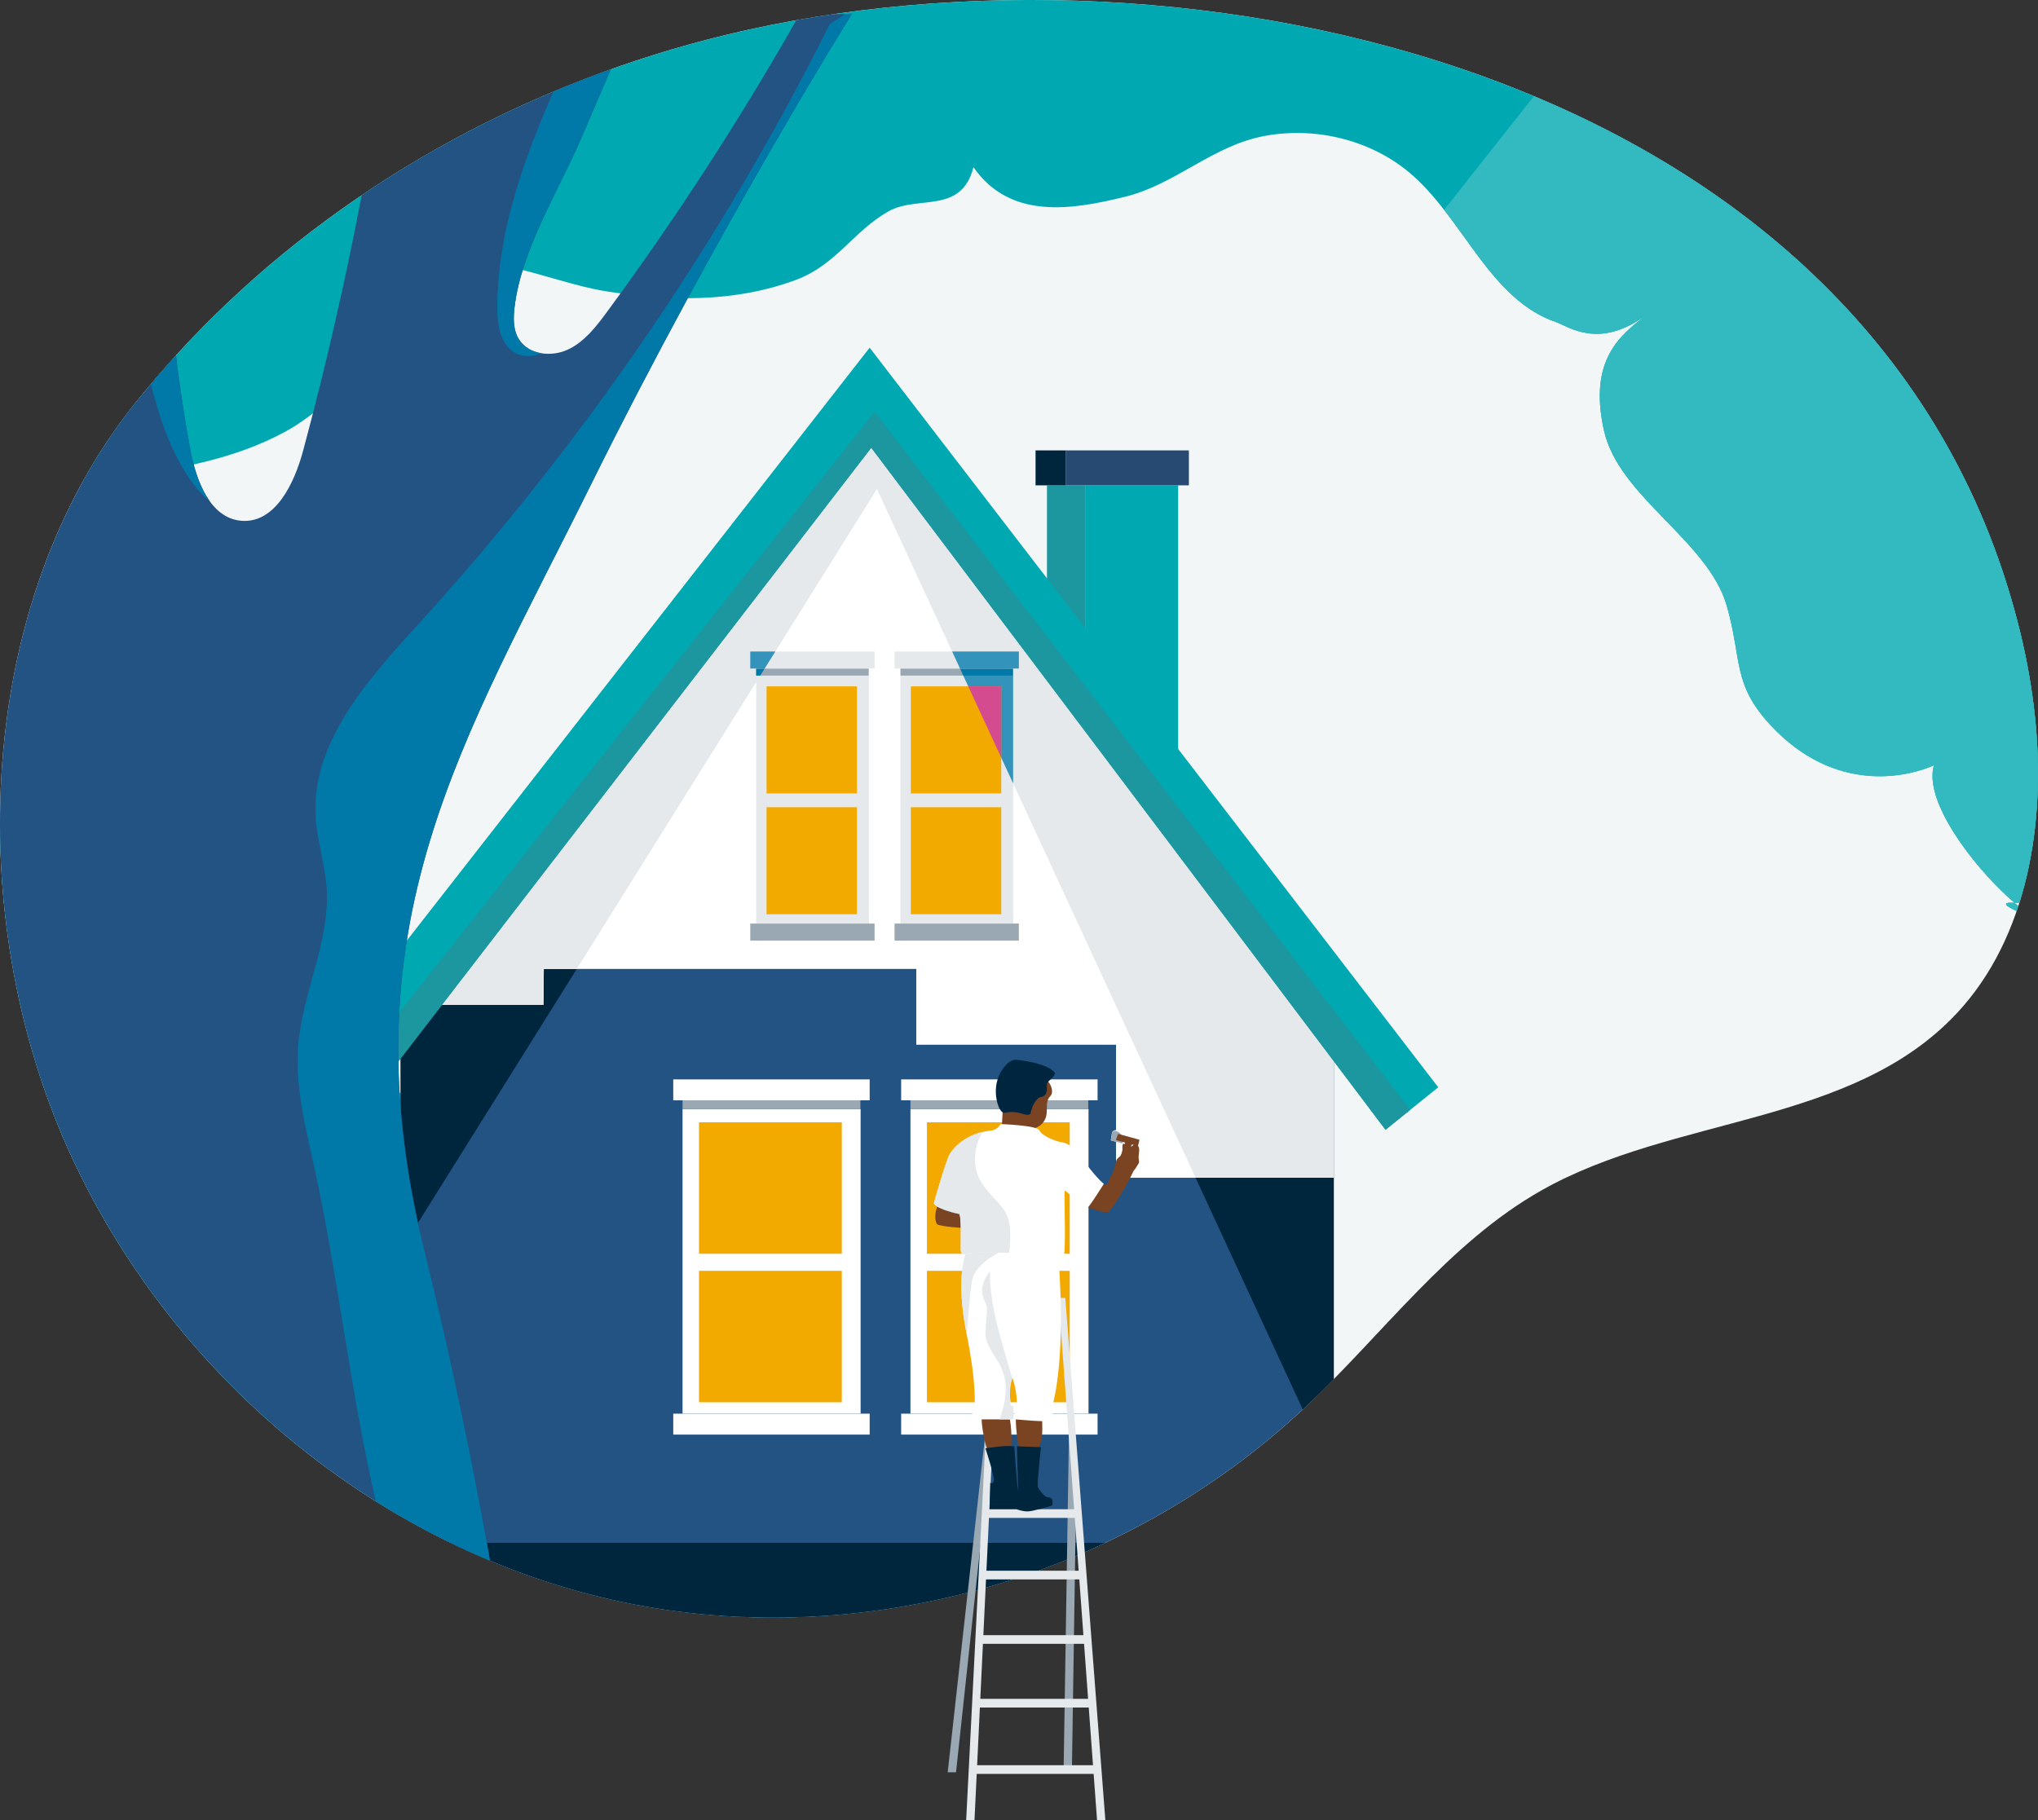 <?xml version="1.0" encoding="UTF-8"?>
<svg id="Layer_2" data-name="Layer 2" xmlns="http://www.w3.org/2000/svg" xmlns:xlink="http://www.w3.org/1999/xlink" viewBox="0 0 800.79 715.27">
  <rect x="0" y="0" width="800.79" height="715.27" fill="#333333" stroke="none"/>
  <defs>
    <style>
      .cls-1 {
        fill: none;
      }

      .cls-2 {
        clip-path: url(#clippath);
      }

      .cls-3 {
        fill: #f3f6f6;
      }

      .cls-4 {
        fill: #00263e;
      }

      .cls-5 {
        fill: #00a9b1;
      }

      .cls-6 {
        fill: #00253e;
      }

      .cls-7 {
        fill: #0079a9;
      }

      .cls-8 {
        fill: #fff;
      }

      .cls-9 {
        fill: #f2a900;
      }

      .cls-10 {
        fill: #e5e9ec;
      }

      .cls-11 {
        fill: #99a8b2;
      }

      .cls-12 {
        fill: #d44b90;
      }

      .cls-13 {
        fill: #235383;
      }

      .cls-14 {
        fill: #1c969f;
      }

      .cls-15 {
        fill: #3393ba;
      }

      .cls-16 {
        fill: #33bac1;
      }

      .cls-17 {
        fill: #264a71;
      }

      .cls-18 {
        fill: #7a4321;
      }

      .cls-19 {
        clip-path: url(#clippath-1);
      }

      .cls-20 {
        clip-path: url(#clippath-4);
      }

      .cls-21 {
        clip-path: url(#clippath-3);
      }

      .cls-22 {
        clip-path: url(#clippath-2);
      }

      .cls-23 {
        clip-path: url(#clippath-7);
      }

      .cls-24 {
        clip-path: url(#clippath-8);
      }

      .cls-25 {
        clip-path: url(#clippath-6);
      }

      .cls-26 {
        clip-path: url(#clippath-5);
      }

      .cls-27 {
        clip-path: url(#clippath-9);
      }

      .cls-28 {
        clip-path: url(#clippath-14);
      }

      .cls-29 {
        clip-path: url(#clippath-13);
      }

      .cls-30 {
        clip-path: url(#clippath-12);
      }

      .cls-31 {
        clip-path: url(#clippath-10);
      }

      .cls-32 {
        clip-path: url(#clippath-15);
      }

      .cls-33 {
        clip-path: url(#clippath-11);
      }
    </style>
    <clipPath id="clippath">
      <path class="cls-3" d="m89.35,119.07c56.42-53.52,127.81-90.01,202.35-106.86.92-.21,1.84-.41,2.76-.62,183.78-40.28,446.77,21.02,499.37,237.03,2.67,10.99,4.63,22.16,5.8,33.42,4.3,41.24-2.88,86.35-30.72,116.16-41.35,44.26-111.02,40.11-163.21,69.62-36.57,20.68-62.35,56.6-93.23,85.58-71.23,66.86-173.84,96.02-268.03,76.15-94.19-19.86-177.63-88.25-217.97-178.64C-14.23,359.7-9.95,237.38,52.91,158.7c11.26-14.09,23.45-27.31,36.44-39.63Z"/>
    </clipPath>
    <clipPath id="clippath-1">
      <rect class="cls-1" x="-16.6" y="-62.87" width="971.89" height="1026.07"/>
    </clipPath>
    <clipPath id="clippath-2">
      <polygon class="cls-1" points="342.34 175.96 524.08 413.58 524.08 688.91 157.42 688.91 157.42 413.58 342.34 175.96"/>
    </clipPath>
    <clipPath id="clippath-3">
      <polygon class="cls-1" points="112.01 394.89 213.54 394.89 213.68 380.8 360.03 380.8 360.03 410.58 438.52 410.58 438.52 462.86 529.99 462.86 514.59 175.96 333.32 143.05 112.01 394.89"/>
    </clipPath>
    <clipPath id="clippath-4">
      <rect class="cls-1" x="353.8" y="265.51" width="44.29" height="97.42"/>
    </clipPath>
    <clipPath id="clippath-5">
      <rect class="cls-1" x="357.9" y="269.75" width="35.52" height="42.06"/>
    </clipPath>
    <clipPath id="clippath-6">
      <rect class="cls-1" x="353.8" y="262.72" width="44.23" height="2.8"/>
    </clipPath>
    <clipPath id="clippath-7">
      <rect class="cls-1" x="351.49" y="256.03" width="48.85" height="6.69"/>
    </clipPath>
    <clipPath id="clippath-8">
      <rect class="cls-1" x="297.12" y="262.72" width="44.23" height="2.8"/>
    </clipPath>
    <clipPath id="clippath-9">
      <rect class="cls-1" x="294.8" y="256.03" width="48.85" height="6.69"/>
    </clipPath>
    <clipPath id="clippath-10">
      <polygon class="cls-1" points="341.71 136.64 565.13 427.31 544.41 444.01 342.34 175.96 135.73 444.15 113.25 429.37 341.71 136.64"/>
    </clipPath>
    <clipPath id="clippath-11">
      <path class="cls-5" d="m-18.15,196.02c41.4-9.44,91.82-5.4,130.26-26.38,12.59-6.87,26.1-19.53,31.72-32.4,5.84-13.36,3.08-22.73,18.66-30.13,24.82-11.78,51.83,3.69,76.16,7.45,24.8,3.83,49.89,4.39,74-4.52,15.89-5.87,22.68-19.18,36.43-26.96,11.59-6.55,28.68,1.33,33.42-17.38,14.39,20.7,38.5,16.82,59.6,11.62,20.12-4.97,34.43-20.25,55.2-23.97,20.34-3.65,42.48,1.93,57.99,15.77,20.22,18.05,30.4,48.56,56.01,57.43,5.13,1.78,16.98,10.96,35.53-2.74-10.16,7.95-22.77,17.52-16.58,45.35,5.82,26.21,41.04,43.31,48.33,69.16,5.98,21.19,2.09,30.42,17.04,46.57,25.24,27.27,53.67,20.54,64.27,15.9-5.3,18.55,29.19,55.16,39.75,59.63,10.56,4.47-20.29-6.05-8.82-5.65,25.53.9,51.1.86,76.63-.11,9.72-.37,19.89-1.01,28.23-6.03,15.63-9.41,19.16-29.95,23.83-47.59,16.28-61.46,63.25-111.25,79.71-172.67,13.11-48.94,5.01-103.17-21.83-146.14-19.65-31.46-48.32-56.33-78.72-77.6-21.29-14.89-44.1-28.46-69.38-34.47-22.23-5.28-45.39-4.49-68.22-3.67-36.22,1.3-72.44,2.6-108.66,3.9-18.38.66-36.92,1.34-54.73,5.92-13.65,3.51-26.85,9.29-40.9,10.45-28.53,2.35-55.68-14.61-84.3-14.07-26.56.5-50.71,15.94-77.08,19.18-30.27,3.72-63.8-8.3-89.96,7.37-12.51,7.5-21.24,20.45-34.27,27.01-19.2,9.67-42.23,3.16-62.67-3.49"/>
    </clipPath>
    <clipPath id="clippath-12">
      <path class="cls-13" d="m46.73,741.08c7.89-31,4.1-63.62.24-95.37-5.96-49.02-13.97-93.01-20.01-142.01-3.69-29.94-33.18-76.33-41.57-105.31-5.76-19.88,14.11-27.77,6.98-47.19-10.22-27.82-18.89-56.18-26.66-84.78C-58.46,177.5-73.94,85.8-73.84-6.34c48.15-1.34,96.31-2.68,144.46-4.03-8.68,62.07-7.26,125.53,4.18,187.15,2.26,12.15,7.75,26.9,20.07,27.89,13.27,1.06,20.76-14.63,24.22-27.49,17.76-66.14,30.64-133.59,38.48-201.62,33.31,6.19,67.27,8.88,101.14,8.01-10.04,23.42-20.07,46.84-30.11,70.27-8.99,20.98-23.74,44.19-26.43,66.99-.5,4.24-.55,8.8,1.67,12.44,3.75,6.16,12.78,7.17,19.31,4.11,6.53-3.05,11.12-9.05,15.39-14.85,27.43-37.31,52.65-76.25,75.47-116.54l20.78-.6s-52.24,83.39-102.48,184.86c-50.23,101.47-97.45,172.98-65.3,302.41,32.15,129.43,44.21,248.42,44.21,248.42"/>
    </clipPath>
    <clipPath id="clippath-13">
      <path class="cls-1" d="m412.98,554.45h0c1.63-5.13,5.67-22.18,2.99-59.51-10.06-16.5-36.12-3.47-36.12-3.47,0,0-4.75,9.35,0,32.96,2.97,14.74,3.3,23.45,3.14,27.92h-.2c-.4,0-.72.32-.72.72v4.04c0,.4.32.72.72.72h14.69c.4,0,.72-.32.72-.72v-4.04c0-.4-.32-.72-.72-.72h-.33c-.4-3.21-.62-7.75.64-10.91,1.54,4.36,1.85,8.73,1.84,11.56-.4-.03-.64-.04-.64-.04,0,0-.79,2.36,0,4.86,10.99.94,13.82.95,13.99,0,.17-.95,1.4-2.74,0-3.39Z"/>
    </clipPath>
    <clipPath id="clippath-14">
      <path class="cls-1" d="m393.12,441.79v-.02s14.27.45,15.26,2.44,4.96,3.7,7.49,4.42c2.53.72,4.15-.27,9.84,7.4,5.69,7.67,8.03,9.21,8.03,9.21,0,0-6.23,10.02-7.04,10.02s-7.85-7.67-8.31-7.31.72,25.28-.63,26.18-1.81.81-1.81.81c0,0-.45-2.35-4.15-2.35s-29.97-.63-31.14-.09c-1.17.54-3.16,1.17-3.16-1.53s.27-11.37-.45-13.81c-9.39-1.99-10.11-4.24-10.11-4.24,0,0,4.69-16.79,6.32-19.5,1.49-2.49,6.72-8.18,16.03-9.08,1.62-.16,3.07-1.1,3.82-2.54Z"/>
    </clipPath>
    <clipPath id="clippath-15">
      <path class="cls-1" d="m447.18,448.27s-3.66-3.76-5.72-4.08c-2.06-.32-4.32-.32-4.54,1.08l-.41,2.68c-.02.15.07.3.22.33l5.58,1.41,4.87-1.41Z"/>
    </clipPath>
  </defs>
  <g id="Layer_1-2" data-name="Layer 1">
    <g>
      <g>
        <path class="cls-3" d="m89.35,119.07c56.42-53.52,127.81-90.01,202.35-106.86.92-.21,1.84-.41,2.76-.62,183.78-40.28,446.77,21.02,499.37,237.03,2.67,10.99,4.63,22.16,5.8,33.42,4.3,41.24-2.88,86.35-30.72,116.16-41.35,44.26-111.02,40.11-163.21,69.62-36.57,20.68-62.35,56.6-93.23,85.58-71.23,66.86-173.84,96.02-268.03,76.15-94.19-19.86-177.63-88.25-217.97-178.64C-14.23,359.7-9.95,237.38,52.91,158.7c11.26-14.09,23.45-27.31,36.44-39.63Z"/>
        <g class="cls-2">
          <g class="cls-19">
            <path class="cls-16" d="m1020.59,1101.02s-338.16-368.24-378.74-407.28c-40.58-39.03-108.64-51.12-136.13-51.12S-23.1,311.81-23.1,311.81l105.17,829.81,749.57-400.54"/>
            <g class="cls-22">
              <polygon class="cls-13" points="342.34 175.96 524.08 413.58 524.08 688.91 157.42 688.91 157.42 413.58 342.34 175.96"/>
              <path class="cls-4" d="m344.58,192.18l198.21,428.53,91.86-409.19S254.34,69.71,254.34,72.12,30.34,502.39,30.34,502.39l83.8,7.69,35.45-6.07,194.99-311.83Z"/>
              <g class="cls-21">
                <polygon class="cls-8" points="112.01 394.89 213.54 394.89 213.68 380.8 360.03 380.8 360.03 410.58 438.52 410.58 438.52 462.86 529.99 462.86 514.59 175.96 333.32 143.05 112.01 394.89"/>
                <path class="cls-10" d="m344.58,192.18l198.21,428.53,91.86-409.19S254.34,69.71,254.34,72.12,30.34,502.39,30.34,502.39l83.8,7.69,35.45-6.07,194.99-311.83Z"/>
              </g>
              <rect class="cls-4" x="127.39" y="606.34" width="396.69" height="96.15"/>
            </g>
            <g>
              <rect class="cls-8" x="357.74" y="435.87" width="69.97" height="119.67"/>
              <rect class="cls-9" x="364.22" y="441.07" width="56.11" height="51.67"/>
              <rect class="cls-9" x="364.22" y="499.43" width="56.11" height="51.67"/>
              <rect class="cls-11" x="357.74" y="432.43" width="69.88" height="3.43"/>
              <rect class="cls-8" x="354.09" y="424.21" width="77.18" height="8.22"/>
              <rect class="cls-8" x="354.09" y="555.58" width="77.18" height="8.22"/>
            </g>
            <g>
              <rect class="cls-8" x="268.19" y="435.87" width="69.97" height="119.67"/>
              <rect class="cls-9" x="274.66" y="441.07" width="56.11" height="51.67"/>
              <rect class="cls-9" x="274.66" y="499.43" width="56.11" height="51.67"/>
              <rect class="cls-11" x="268.19" y="432.43" width="69.88" height="3.43"/>
              <rect class="cls-8" x="264.54" y="424.21" width="77.18" height="8.22"/>
              <rect class="cls-8" x="264.54" y="555.58" width="77.18" height="8.22"/>
            </g>
            <g>
              <g class="cls-20">
                <rect class="cls-10" x="353.8" y="265.51" width="44.29" height="97.42"/>
                <path class="cls-15" d="m344.58,192.18l198.21,428.53,91.86-409.19S254.34,69.71,254.34,72.12,30.34,502.39,30.34,502.39l83.8,7.69,35.45-6.07,194.99-311.83Z"/>
              </g>
              <g class="cls-26">
                <rect class="cls-9" x="357.9" y="269.75" width="35.52" height="42.06"/>
                <path class="cls-12" d="m344.58,192.18l198.21,428.53,91.86-409.19S254.34,69.71,254.34,72.12,30.34,502.39,30.34,502.39l83.8,7.69,35.45-6.07,194.99-311.83Z"/>
              </g>
              <rect class="cls-9" x="357.9" y="317.25" width="35.52" height="42.06"/>
              <g class="cls-25">
                <rect class="cls-11" x="353.8" y="262.72" width="44.23" height="2.8"/>
                <path class="cls-7" d="m344.58,192.18l198.21,428.53,91.86-409.19S254.34,69.71,254.34,72.12,30.34,502.39,30.34,502.39l83.8,7.69,35.45-6.07,194.99-311.83Z"/>
              </g>
              <g class="cls-23">
                <rect class="cls-10" x="351.49" y="256.03" width="48.85" height="6.69"/>
                <path class="cls-15" d="m344.58,192.18l198.21,428.53,91.86-409.19S254.34,69.71,254.34,72.12,30.34,502.39,30.34,502.39l83.8,7.69,35.45-6.07,194.99-311.83Z"/>
              </g>
              <rect class="cls-11" x="351.49" y="362.97" width="48.85" height="6.69"/>
            </g>
            <g>
              <rect class="cls-10" x="297.12" y="265.51" width="44.29" height="97.42"/>
              <rect class="cls-9" x="301.21" y="269.75" width="35.52" height="42.06"/>
              <rect class="cls-9" x="301.21" y="317.25" width="35.52" height="42.06"/>
              <g class="cls-24">
                <rect class="cls-11" x="297.12" y="262.72" width="44.23" height="2.8"/>
                <path class="cls-7" d="m344.58,192.18l198.21,428.53,91.86-409.19S254.34,69.71,254.34,72.12,30.34,502.39,30.34,502.39l83.8,7.69,35.45-6.07,194.99-311.83Z"/>
              </g>
              <rect class="cls-11" x="294.8" y="362.97" width="48.85" height="6.69"/>
              <g class="cls-27">
                <rect class="cls-10" x="294.8" y="256.03" width="48.85" height="6.69"/>
                <path class="cls-15" d="m344.58,192.18l198.21,428.53,91.86-409.19S254.34,69.71,254.34,72.12,30.34,502.39,30.34,502.39l83.8,7.69,35.45-6.07,194.99-311.83Z"/>
                <path class="cls-10" d="m346.65,248.26c1.44,0,1.44-2.24,0-2.24s-1.44,2.24,0,2.24h0Z"/>
                <path class="cls-10" d="m346.65,248.26c1.44,0,1.44-2.24,0-2.24s-1.44,2.24,0,2.24h0Z"/>
              </g>
            </g>
            <polygon class="cls-4" points="417.91 695.88 431.06 715.27 245.85 715.27 245.85 695.88 417.91 695.88"/>
            <polygon class="cls-5" points="462.93 299.38 426.37 264.12 426.37 190.74 462.93 190.74 462.93 299.38"/>
            <polygon class="cls-14" points="426.37 267.29 411.38 242.44 411.38 190.74 426.37 190.74 426.37 267.29"/>
            <g class="cls-31">
              <polygon class="cls-5" points="341.71 136.64 565.13 427.31 544.41 444.01 342.34 175.96 135.73 444.15 113.25 429.37 341.71 136.64"/>
              <polygon class="cls-14" points="343.66 161.76 563.37 448.19 113.25 452.96 343.66 161.76"/>
            </g>
            <rect class="cls-4" x="406.9" y="177" width="11.97" height="13.73"/>
            <rect class="cls-17" x="418.87" y="177" width="48.28" height="13.73"/>
            <g>
              <g>
                <path class="cls-5" d="m-18.15,196.02c41.4-9.44,91.82-5.4,130.26-26.38,12.59-6.87,26.1-19.53,31.72-32.4,5.84-13.36,3.08-22.73,18.66-30.13,24.82-11.78,51.83,3.69,76.16,7.45,24.8,3.83,49.89,4.39,74-4.52,15.89-5.87,22.68-19.18,36.43-26.96,11.59-6.55,28.68,1.33,33.42-17.38,14.39,20.7,38.5,16.82,59.6,11.62,20.12-4.97,34.43-20.25,55.2-23.97,20.34-3.65,42.48,1.93,57.99,15.77,20.22,18.05,30.4,48.56,56.01,57.43,5.13,1.78,16.98,10.96,35.53-2.74-10.16,7.95-22.77,17.52-16.58,45.35,5.82,26.21,41.04,43.31,48.33,69.16,5.98,21.19,2.09,30.42,17.04,46.57,25.24,27.27,53.67,20.54,64.27,15.9-5.3,18.55,29.19,55.16,39.75,59.63,10.56,4.47-20.29-6.05-8.82-5.65,25.53.9,51.1.86,76.63-.11,9.72-.37,19.89-1.01,28.23-6.03,15.63-9.41,19.16-29.95,23.83-47.59,16.28-61.46,63.25-111.25,79.71-172.67,13.11-48.94,5.01-103.17-21.83-146.14-19.65-31.46-48.32-56.33-78.72-77.6-21.29-14.89-44.1-28.46-69.38-34.47-22.23-5.28-45.39-4.49-68.22-3.67-36.22,1.3-72.44,2.6-108.66,3.9-18.38.66-36.92,1.34-54.73,5.92-13.65,3.51-26.85,9.29-40.9,10.45-28.53,2.35-55.68-14.61-84.3-14.07-26.56.5-50.71,15.94-77.08,19.18-30.27,3.72-63.8-8.3-89.96,7.37-12.51,7.5-21.24,20.45-34.27,27.01-19.2,9.67-42.23,3.16-62.67-3.49"/>
                <g class="cls-33">
                  <polygon class="cls-16" points="511.87 152.81 734.49 -129.01 999.08 270.3 828.8 494.95 720.8 367.04 620.75 209.53 511.87 152.81"/>
                </g>
              </g>
              <g>
                <path class="cls-13" d="m46.73,741.08c7.89-31,4.1-63.62.24-95.37-5.96-49.02-13.97-93.01-20.01-142.01-3.69-29.94-33.18-76.33-41.57-105.31-5.76-19.88,14.11-27.77,6.98-47.19-10.22-27.82-18.89-56.18-26.66-84.78C-58.46,177.5-73.94,85.8-73.84-6.34c48.15-1.34,96.31-2.68,144.46-4.03-8.68,62.07-7.26,125.53,4.18,187.15,2.26,12.15,7.75,26.9,20.07,27.89,13.27,1.06,20.76-14.63,24.22-27.49,17.76-66.14,30.64-133.59,38.48-201.62,33.31,6.19,67.27,8.88,101.14,8.01-10.04,23.42-20.07,46.84-30.11,70.27-8.99,20.98-23.74,44.19-26.43,66.99-.5,4.24-.55,8.8,1.67,12.44,3.75,6.16,12.78,7.17,19.31,4.11,6.53-3.05,11.12-9.05,15.39-14.85,27.43-37.31,52.65-76.25,75.47-116.54l20.78-.6s-52.24,83.39-102.48,184.86c-50.23,101.47-97.45,172.98-65.3,302.41,32.15,129.43,44.21,248.42,44.21,248.42"/>
                <g class="cls-30">
                  <path class="cls-7" d="m45.84,5.04c-3.22,48.02,1.11,96.55,12.76,143.25,3.72,14.9,8.35,29.96,17.61,42.21,3.9,5.15,9.46,10.07,15.9,9.58,5.5-.42,10.05-4.86,12.19-9.95,2.14-5.09,2.32-10.76,2.39-16.27.65-57.08-7.99-115.31,6.41-170.55"/>
                  <path class="cls-7" d="m225.6,17.74c-14.94,32.92-30.16,67.11-30.19,103.25,0,6.67,1.19,14.46,7.03,17.67,4.95,2.72,11.41.75,15.52-3.12,4.11-3.87,6.4-9.24,8.57-14.45,13.27-31.74,26.54-63.48,39.81-95.23,3.72-8.89,7.44-17.81,10.09-27.07"/>
                  <path class="cls-7" d="m326.02,9.5c-42.75,85.62-97.38,165.3-161.84,236.04-19.81,21.74-42,46.37-40.14,75.73.59,9.29,3.64,18.29,4.29,27.58,1.45,21-9.42,40.92-11.13,61.9-1.31,16.09,2.81,32.05,6.26,47.82,9.54,43.63,14.15,88.24,24.29,131.73,10.14,43.49,26.39,86.71,55.86,120.27,7.58,8.63,17.16,17.07,28.64,17.23,5.92.09,11.69-2.1,16.78-5.13,18.56-11.03,28.65-32.45,32.72-53.66,4.08-21.21,3.21-43.03,5.58-64.5,5.33-48.12,26.73-92.9,37.73-140.05,7.01-30.06,9.76-60.92,13.29-91.59,11.15-97.14,30.23-193.37,56.99-287.41,2.26-7.96,4.6-16.02,4.65-24.29.04-6.96-1.54-13.82-3.11-20.6-4.14-17.89-8.29-35.77-12.43-53.66-1.38-5.94-8.57-13.15-11.69-7.91"/>
                </g>
              </g>
            </g>
          </g>
        </g>
      </g>
      <g>
        <path class="cls-18" d="m413.11,430.21c-.22.41-.58.72-.85,1.1-1.5,2.09-.57,4.84-1.18,7.34-.55,2.22-2.08,3.85-4.24,4.63-1.87.67-3.88,1.04-5.85.8-1.97-.24-3.9-1.11-5.2-2.62-.35-.41-.67-.9-.65-1.44.01-.42.22-.8.35-1.19.4-1.3-.15-2.71.02-4.07.22-1.74,1.57-3.1,2.9-4.25,1.58-1.37,3.25-2.65,4.98-3.83,1.62-1.11,3.62-2.76,5.6-3.09,2.65-.44,5.27,4.47,4.12,6.62Z"/>
        <path class="cls-18" d="m404.27,440.69s-1.24,5.39-1.45,6.99-9.35-1.14-9.35-1.14l.57-11.19,10.24,5.34Z"/>
        <path class="cls-6" d="m396.4,417.48s1.72-.99,2.46-.99,12.89,1.15,15.68,5.25c-.74,2.71-3.45,2.71-3.2,5.17.25,2.46-.57,4.02-2.22,4.19-1.64.16-3.61,3.12-4.19,6.49-1.07,1.48-3.69-.57-7.06-.57s-3.61,1.15-5.01-1.15c-1.4-2.3-3.94-11.74,3.53-18.39Z"/>
        <path class="cls-18" d="m409.49,558.2s.3,6.9-.45,8.4c-.75,1.5-1.5,4.13-1.5,4.13l-7.43-2.3s-1.32-9.1-.85-11.95c.47-2.85,10.22,1.73,10.22,1.73Z"/>
        <g>
          <polygon class="cls-11" points="422.75 593.13 421.17 696.52 417.91 696.52 420.07 560.54 422.75 593.13"/>
          <polygon class="cls-11" points="386.78 593.13 375.65 696.52 372.38 696.52 387.52 560.25 386.78 593.13"/>
          <polygon class="cls-10" points="418.59 510.08 434.32 715.27 431.06 715.27 415.93 510.08 418.59 510.08"/>
          <polygon class="cls-10" points="392.73 510.08 382.91 715.27 379.64 715.27 390.07 510.08 392.73 510.08"/>
          <rect class="cls-10" x="382.42" y="667.65" width="46.55" height="3.41"/>
          <rect class="cls-10" x="382.42" y="693.74" width="49.01" height="3.41"/>
          <rect class="cls-10" x="384.13" y="642.62" width="42.98" height="3.41"/>
          <rect class="cls-10" x="385.7" y="617.3" width="39.84" height="3.41"/>
          <rect class="cls-10" x="386.18" y="593.13" width="38.14" height="3.41"/>
        </g>
        <path class="cls-18" d="m396.59,556.92s1.26,4.13.71,13.28c-9.11-.15-9.47-.68-9.47-.68,0,0-2.64-8.48-2.04-14.33.6-5.85,10.8,1.73,10.8,1.73Z"/>
        <path class="cls-18" d="m368.74,473.05s-2.32,4.49-.61,8.06c1.77,1.05,10.94,1.52,10.94,1.52l-.37-9.81-9.96.23Z"/>
        <g class="cls-29">
          <path class="cls-8" d="m412.98,554.45h0c1.63-5.13,5.67-22.18,2.99-59.51-10.06-16.5-36.12-3.47-36.12-3.47,0,0-4.75,9.35,0,32.96,2.97,14.74,3.3,23.45,3.14,27.92h-.2c-.4,0-.72.32-.72.72v4.04c0,.4.32.72.72.72h14.69c.4,0,.72-.32.72-.72v-4.04c0-.4-.32-.72-.72-.72h-.33c-.4-3.21-.62-7.75.64-10.91,1.54,4.36,1.85,8.73,1.84,11.56-.4-.03-.64-.04-.64-.04,0,0-.79,2.36,0,4.86,10.99.94,13.82.95,13.99,0,.17-.95,1.4-2.74,0-3.39Z"/>
          <path class="cls-10" d="m397.88,542.51c.25.3.39.47.39.47,0,0-.14-.34-.48-1.38v-.14s-.08-.1-.08-.1c-.72-2.22-2.24-7.19-5.08-17.59-4.41-16.11-3.58-24.24-3.58-24.24-6.34,8.13-1.23,11.84-1.23,14.74s-.57,5.37-.57,10.61c0,2.25,2.04,5.91,4.36,9.36,1.99,2.96,3.25,6.36,3.52,9.92,0,.03,0,.05,0,.08.63,8.34-3.84,16.84-3.84,16.84l6.78-.59.59-9.38-.79-8.59Z"/>
          <path class="cls-10" d="m396.95,490.35s-13.74,4.68-15.08,13.37c-1.34,8.69-2.42,27.56-2.42,27.56l-11.95-24.06,8.11-14.03,21.35-2.84Z"/>
        </g>
        <path class="cls-18" d="m447.23,450.43c-.43-.65-1.45-.95-2-.4-.16.16-.28.39-.49.47-1.14.46-1.77-.72-2.61-1.09-.94-.41-1.12.69-1.11,1.45,0,.37.01.73.02,1.1-.15.67-.32,1.43-.62,1.97-.07.13-.15.27-.22.4-.23.23-.47.44-.72.64-1,.82-1.11,2.01-1.37,3.28-.06.28-.14.56-.2.84-1.52,3.42-2.85,6.68-3.34,6.64-.97-.08-2.41,0-2.41,0l-4.53,8.83s6.34,2.49,8.02,1.65c1.16-.58,6.68-9.5,9.73-15.97.68-.86,1.3-1.76,1.84-2.71.15-.27.31-.55.35-.86.05-.36-.06-.71-.12-1.06-.16-.96.03-1.95.13-2.92.08-.77.09-1.61-.34-2.26Z"/>
        <g class="cls-28">
          <path class="cls-8" d="m393.12,441.79v-.02s14.27.45,15.26,2.44,4.96,3.7,7.49,4.42c2.53.72,4.15-.27,9.84,7.4,5.69,7.67,8.03,9.21,8.03,9.21,0,0-6.23,10.02-7.04,10.02s-7.85-7.67-8.31-7.31.72,25.28-.63,26.18-1.81.81-1.81.81c0,0-.45-2.35-4.15-2.35s-29.97-.63-31.14-.09c-1.17.54-3.16,1.17-3.16-1.53s.27-11.37-.45-13.81c-9.39-1.99-10.11-4.24-10.11-4.24,0,0,4.69-16.79,6.32-19.5,1.49-2.49,6.72-8.18,16.03-9.08,1.62-.16,3.07-1.1,3.82-2.54Z"/>
          <path class="cls-6" d="m377.06,477.16l-.25-17.05-.66,2.32c-1.68,5.88-5.07,11.12-9.75,15.05l-.93.78,11.6-1.1Z"/>
          <path class="cls-10" d="m386.47,444.15s-4.7,6.71-3,15.14c1.7,8.43,9.4,12.16,12.24,18.44,2.84,6.28,0,19.81,0,19.81l-28.76-3.97-8.12-30.7,12.89-21.49,14.18,2.77"/>
        </g>
        <g class="cls-32">
          <path class="cls-8" d="m447.18,448.27s-3.66-3.76-5.72-4.08c-2.06-.32-4.32-.32-4.54,1.08-.21,1.4-.45,2.94-.45,2.94l5.84,1.47,4.87-1.41Z"/>
          <path class="cls-11" d="m436.64,445.24s.86-1.2,2.23-.65c1.37.55,2.83,2.57,2.83,2.57l-1.13,3.89-7.14-2.74,3.2-3.08Z"/>
        </g>
        <path class="cls-18" d="m439.51,445.67c1.19.32,6.79,1.86,8,2.19.13.04.2.17.17.3l-.48,2.01c-.03.14-.17.22-.31.18l-1.96-.54c-.13-.03-.26.03-.3.16l-1.04,2.84c-.05.14-.22.21-.35.14l-1.74-.91c-.11-.06-.16-.18-.12-.29l.7-2.46c.04-.13-.04-.27-.17-.31l-3.2-.88c-.14-.04-.22-.19-.17-.33l.68-1.93c.04-.12.17-.2.3-.16Z"/>
        <path class="cls-4" d="m399.6,568.4l9.42.33s-1.59,14.46-1.21,15.61,2.74,4.11,3.94,4.11h.21c.88,0,1.6.72,1.6,1.6v1.2c0,.22-.14.42-.36.49-1.53.46-7.54,2.25-9.45,2.25-2.19,0-4.49-.93-4.49-.93l.77-9.26-.44-15.39Z"/>
        <path class="cls-4" d="m387.21,569.23s7.5-1.34,11.33-.82c1.27,18.06,1.58,18.75,1.58,18.75l-.85,5.9h-10.41l.23-10.33s1.13.83,1.43-.83c.3-1.65-3.3-12.68-3.3-12.68Z"/>
      </g>
    </g>
  </g>
</svg>